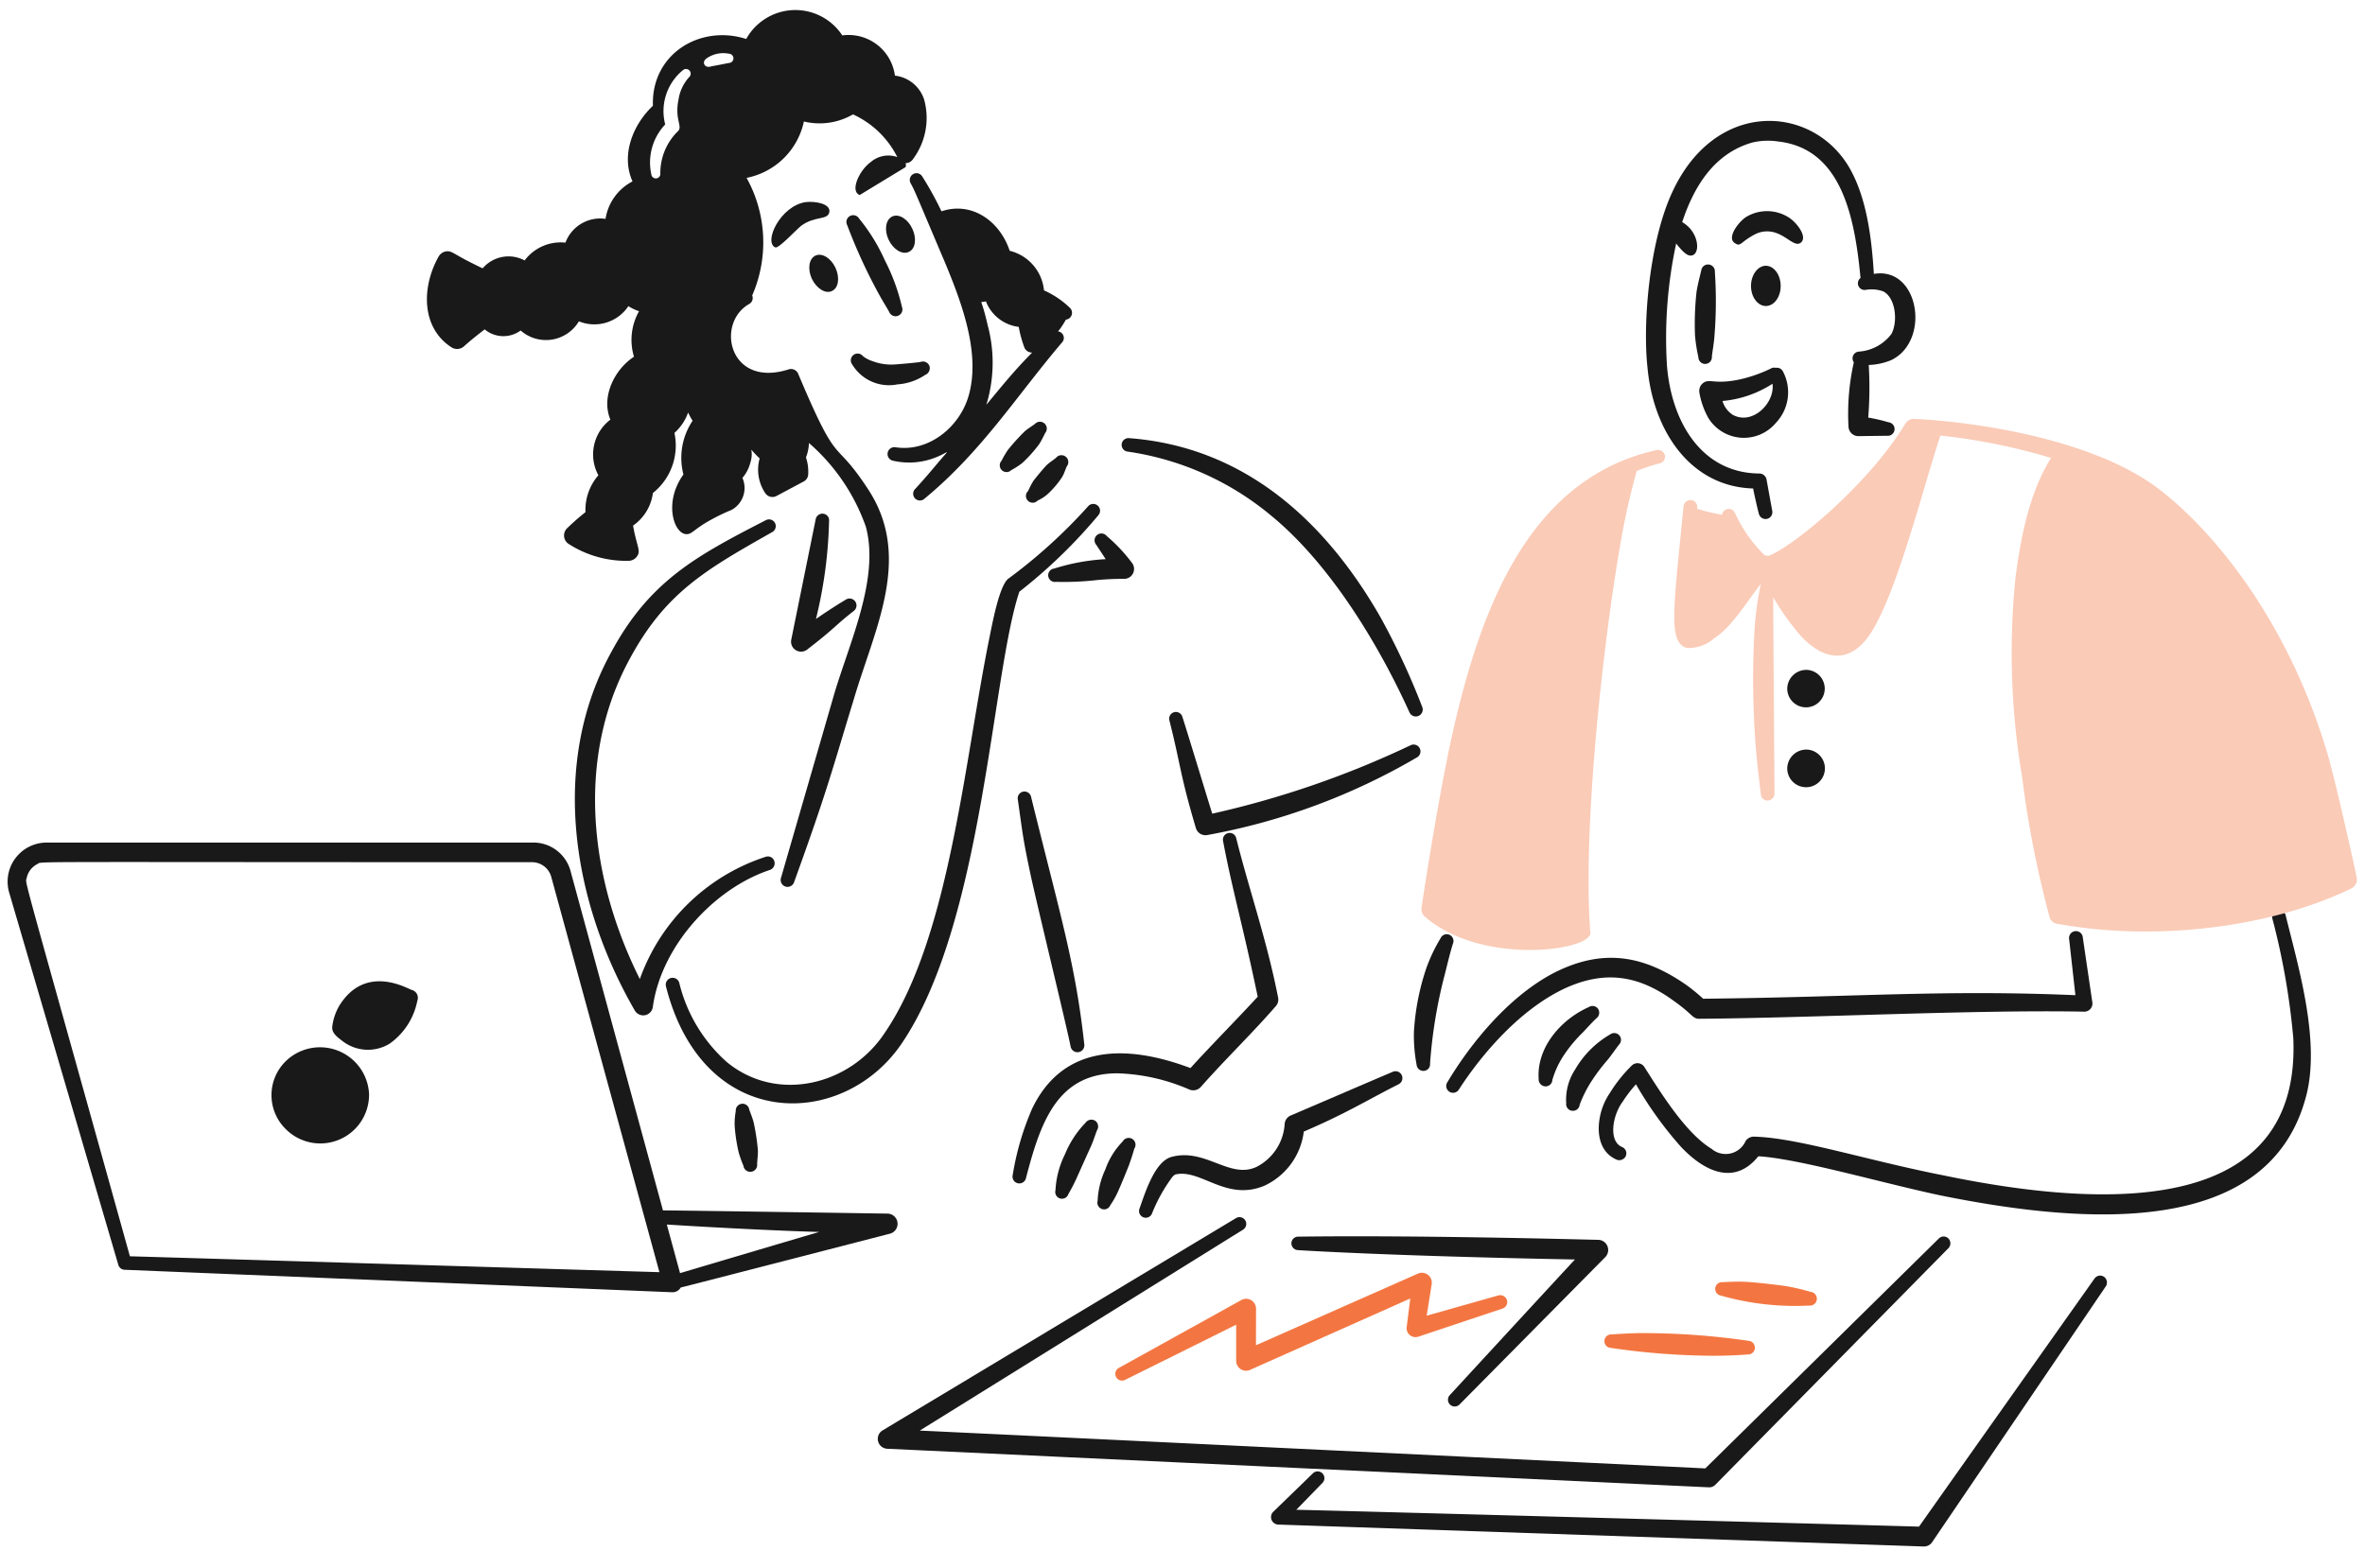 <?xml version="1.0" encoding="UTF-8" standalone="no"?>
<svg
   viewBox="0 0 600 398"
   id="Analyze-Data-2--Streamline-Brooklyn"
   version="1.1"
   sodipodi:docname="seo-agences-succes.svg"
   width="600"
   height="398"
   inkscape:version="1.3.2 (091e20e, 2023-11-25, custom)"
   xmlns:inkscape="http://www.inkscape.org/namespaces/inkscape"
   xmlns:sodipodi="http://sodipodi.sourceforge.net/DTD/sodipodi-0.dtd"
   xmlns="http://www.w3.org/2000/svg"
   xmlns:svg="http://www.w3.org/2000/svg">
  <defs
     id="defs44" />
  <sodipodi:namedview
     id="namedview44"
     pagecolor="#ffffff"
     bordercolor="#000000"
     borderopacity="0.25"
     inkscape:showpageshadow="2"
     inkscape:pageopacity="0.0"
     inkscape:pagecheckerboard="0"
     inkscape:deskcolor="#d1d1d1"
     inkscape:zoom="1.3028442"
     inkscape:cx="330.04713"
     inkscape:cy="203.01736"
     inkscape:window-width="1920"
     inkscape:window-height="1009"
     inkscape:window-x="1912"
     inkscape:window-y="-8"
     inkscape:window-maximized="1"
     inkscape:current-layer="Analyze-Data-2--Streamline-Brooklyn" />
  <desc
     id="desc1">Analyze Data 2 Streamline Illustration: https://streamlinehq.com</desc>
  <path
     d="m 434.302,90.503 c 0.147,-1.387 0.577,-3.73 0.665,-5.371 a 109.343,109.343 0 0 0 0.094,-16.107 1.741,1.741 0 1 0 -3.467,-0.333 c -0.43,1.804 -0.904,3.564 -1.189,5.415 a 73.939,73.939 0 0 0 -0.38,11.024 40.678,40.678 0 0 0 0.856,5.512 1.713,1.713 0 1 0 3.42,-0.141 z"
     fill="#191919"
     stroke-width="1"
     id="path1" />
  <path
     d="m 450.494,93.349 a 1.713,1.713 0 0 1 1.851,0.941 11.266,11.266 0 0 1 -1.757,12.973 10.594,10.594 0 0 1 -17.154,-1.142 20.392,20.392 0 0 1 -2.281,-6.365 2.604,2.604 0 0 1 0.571,-2.234 c 1.842,-1.845 2.776,0.295 9.882,-1.283 a 35.73,35.73 0 0 0 7.652,-2.711 1.613,1.613 0 0 1 1.236,-0.179 z m -0.809,4.038 a 27.84,27.84 0 0 1 -12.687,4.373 6.253,6.253 0 0 0 2.613,3.514 c 5.01,2.733 10.726,-3.018 10.074,-7.881 z"
     fill="#191919"
     stroke-width="1"
     id="path2" />
  <path
     d="m 445.487,59.344 a 6.726,6.726 0 0 1 2.852,-0.627 c 4.207,0 6.623,4.107 8.411,2.949 2.086,-1.434 -1.029,-5.333 -2.993,-6.513 a 10.256,10.256 0 0 0 -10.833,-0.047 c -2.011,1.343 -4.922,5.333 -2.758,6.607 1.512,1.048 1.365,-0.389 5.321,-2.369 z"
     fill="#191919"
     stroke-width="1"
     id="path3" />
  <path
     d="m 475.397,69.506 c -0.558,-9.154 -1.838,-19.705 -6.491,-27.413 -9.528,-15.58 -33.76,-16.863 -44.621,6.607 -5.763,12.298 -7.589,32.941 -6.318,44.571 1.459,16.038 10.83,30.231 26.802,30.695 0.132,0.765 1.045,4.976 1.471,6.466 a 1.735,1.735 0 0 0 3.373,-0.809 l -1.424,-7.843 a 1.882,1.882 0 0 0 -1.854,-1.616 c -14.654,-0.116 -22.274,-13.085 -23.426,-27.372 a 113.744,113.744 0 0 1 2.337,-30.993 c 2.008,2.544 3.106,3.366 4.198,2.965 1.97,-0.728 1.506,-5.992 -2.673,-8.395 3.075,-9.34 8.311,-17.534 17.854,-20.216 a 17.38,17.38 0 0 1 6.557,-0.238 c 15.871,1.838 19.344,18.808 20.828,34.635 a 1.697,1.697 0 0 0 1.412,2.999 8.634,8.634 0 0 1 4.417,0.427 c 3.087,1.666 3.68,7.561 2.042,10.739 a 11.332,11.332 0 0 1 -8.267,4.515 1.713,1.713 0 0 0 -1.296,2.714 59.379,59.379 0 0 0 -1.352,16.314 2.51,2.51 0 0 0 2.378,2.422 l 7.363,-0.094 a 1.726,1.726 0 1 0 0.395,-3.429 45.217,45.217 0 0 0 -5.133,-1.189 95.51,95.51 0 0 0 0.129,-13.346 16.147,16.147 0 0 0 5.751,-1.255 c 10.03,-4.894 7.031,-23.805 -4.452,-21.857 z"
     fill="#191919"
     stroke-width="1"
     id="path4" />
  <path
     d="m 447.993,67.442 c 2.042,0 3.765,2.281 3.765,5.133 0,2.852 -1.71,5.085 -3.765,5.085 -2.055,0 -3.765,-2.281 -3.765,-5.085 0,-2.805 1.719,-5.133 3.765,-5.133 z"
     fill="#191919"
     stroke-width="1"
     id="path5" />
  <path
     d="m 526.531,252.552 -1.616,-14.447 a 1.751,1.751 0 0 1 3.451,-0.474 l 2.472,16.822 a 2.058,2.058 0 0 1 -2.089,2.281 c -27.492,-0.536 -69.462,1.609 -97.65,1.804 -1.76,0 -1.569,-1.079 -6.369,-4.467 -8.86,-6.513 -17.437,-7.975 -27.752,-3.231 -11.165,5.23 -20.86,16.348 -26.896,25.71 a 1.729,1.729 0 0 1 -2.946,-1.807 c 6.083,-10.215 16.063,-22.381 27.752,-28.179 12.42,-6.071 22.588,-3.765 32.834,3.325 a 45.641,45.641 0 0 1 4.373,3.564 c 39.586,-0.417 60.652,-2.331 94.434,-0.9 z"
     fill="#191919"
     stroke-width="1"
     id="path6" />
  <path
     d="m 403.049,255.589 c -7.169,3.184 -13.249,10.353 -12.687,18.246 a 1.76,1.76 0 0 0 1.663,1.854 1.707,1.707 0 0 0 1.807,-1.616 22.776,22.776 0 0 1 3.231,-6.748 35.746,35.746 0 0 1 4.514,-5.333 c 1.186,-1.233 2.234,-2.469 3.42,-3.564 a 1.785,1.785 0 0 0 0.427,-2.422 1.732,1.732 0 0 0 -2.375,-0.417 z"
     fill="#191919"
     stroke-width="1"
     id="path7" />
  <path
     d="m 408.514,262.5 a 24.27,24.27 0 0 0 -8.888,8.888 13.948,13.948 0 0 0 -2.278,8.599 1.682,1.682 0 0 0 1.518,1.901 1.719,1.719 0 0 0 1.901,-1.569 31.783,31.783 0 0 1 3.184,-6.224 48.373,48.373 0 0 1 4.078,-5.333 c 0.998,-1.283 1.854,-2.566 2.805,-3.765 a 1.716,1.716 0 0 0 -2.322,-2.497 z"
     fill="#191919"
     stroke-width="1"
     id="path8" />
  <path
     d="m 415.043,275.168 a 34.616,34.616 0 0 0 -3.373,4.42 c -2.607,3.479 -3.664,10.039 -0.144,11.501 a 1.729,1.729 0 0 1 0.941,2.281 1.813,1.813 0 0 1 -2.281,0.941 c -4.047,-1.707 -5.107,-6.089 -4.37,-10.409 a 16.144,16.144 0 0 1 2.566,-6.463 36.721,36.721 0 0 1 5.647,-7.078 2.067,2.067 0 0 1 3.184,0.474 c 4.078,6.387 10.391,16.69 17.01,20.706 a 5.531,5.531 0 0 0 8.649,-1.995 2.51,2.51 0 0 1 2.089,-1.095 c 11.153,0.273 28.514,5.983 48.138,9.838 43.225,8.979 90.554,9.368 88.718,-34.736 a 180.887,180.887 0 0 0 -5.333,-30.507 1.736,1.736 0 0 1 3.376,-0.809 c 3.137,12.803 8.834,31.686 5.274,45.666 -9.305,36.474 -56.298,32.885 -93.088,25.412 -15.018,-3.216 -35.74,-9.274 -45.951,-9.882 -5.766,7.187 -13.176,4.392 -19.576,-2.328 A 94.908,94.908 0 0 1 415.043,275.168 Z"
     fill="#191919"
     stroke-width="1"
     id="path9" />
  <path
     d="m 458.365,169.998 a 4.756,4.756 0 1 1 -4.941,4.75 4.838,4.838 0 0 1 4.941,-4.75 z"
     fill="#191919"
     stroke-width="1"
     id="path10" />
  <path
     d="m 458.365,190.224 a 4.778,4.778 0 1 1 -4.941,4.8 4.847,4.847 0 0 1 4.941,-4.8 z"
     fill="#191919"
     stroke-width="1"
     id="path11" />
  <path
     d="m 214.946,57.161 a 135.344,135.344 0 0 0 8.555,18.434 c 0.712,1.236 1.424,2.378 2.089,3.564 a 1.738,1.738 0 0 0 3.231,-1.283 50.51,50.51 0 0 0 -4.323,-11.784 47.134,47.134 0 0 0 -6.557,-10.645 1.726,1.726 0 0 0 -2.996,1.713 z"
     fill="#191919"
     stroke-width="1"
     id="path12" />
  <path
     d="m 203.238,57.311 c 3.614,-2.648 6.739,-1.324 7.175,-3.517 0.314,-2.162 -3.693,-2.773 -5.986,-2.51 -6.456,0.941 -10.767,10.158 -7.746,11.501 0.856,0.37 5.22,-4.405 6.557,-5.474 z"
     fill="#191919"
     stroke-width="1"
     id="path13" />
  <path
     d="m 216.226,92.524 a 10.893,10.893 0 0 0 11.451,5.02 14.312,14.312 0 0 0 7.081,-2.422 1.826,1.826 0 0 0 1.045,-2.234 1.763,1.763 0 0 0 -2.234,-1.045 c -1.155,0.213 -5.333,0.558 -6.274,0.627 a 13.299,13.299 0 0 1 -5.892,-0.806 7.699,7.699 0 0 1 -2.472,-1.283 1.725,1.725 0 1 0 -2.707,2.14 z"
     fill="#191919"
     stroke-width="1"
     id="path14" />
  <path
     d="m 206.874,64.866 c 1.653,-0.778 3.944,0.627 5.085,3.09 1.142,2.463 0.806,5.133 -0.904,5.892 -1.616,0.809 -3.896,-0.627 -5.085,-3.09 -1.139,-2.469 -0.769,-5.101 0.904,-5.892 z"
     fill="#191919"
     stroke-width="1"
     id="path15" />
  <path
     d="m 226.362,54.936 c 1.653,-0.781 3.944,0.627 5.082,3.087 1.189,2.472 0.809,5.133 -0.853,5.892 -1.666,0.809 -3.944,-0.568 -5.133,-3.04 -1.189,-2.472 -0.769,-5.151 0.904,-5.939 z"
     fill="#191919"
     stroke-width="1"
     id="path16" />
  <path
     d="m 256.527,119.322 a 19.178,19.178 0 0 0 2.802,-1.804 34.281,34.281 0 0 0 4.276,-4.753 c 0.627,-0.941 1.048,-1.901 1.569,-2.899 a 1.735,1.735 0 0 0 -2.613,-2.281 c -0.904,0.665 -1.804,1.189 -2.613,1.901 a 53.217,53.217 0 0 0 -4.216,4.656 21.98,21.98 0 0 0 -1.616,2.758 1.714,1.714 0 0 0 2.425,2.422 z"
     fill="#191919"
     stroke-width="1"
     id="path17" />
  <path
     d="m 263.26,127.027 a 10.434,10.434 0 0 0 2.51,-1.616 23.529,23.529 0 0 0 3.708,-4.373 c 0.521,-0.904 0.759,-1.804 1.186,-2.707 a 1.744,1.744 0 0 0 -2.755,-2.14 c -0.762,0.627 -1.569,1.095 -2.281,1.76 -0.712,0.665 -3.137,3.611 -3.517,4.179 a 25.578,25.578 0 0 0 -1.283,2.472 1.716,1.716 0 1 0 2.425,2.425 z"
     fill="#191919"
     stroke-width="1"
     id="path18" />
  <path
     d="m 258.613,150.158 c -7.084,21.117 -9.139,84.392 -29.986,114.852 -14.918,21.71 -50.309,22.331 -59.683,-14.729 a 1.747,1.747 0 0 1 3.373,-0.904 39.253,39.253 0 0 0 12.025,20.1 c 12.659,10.504 31.231,6.017 40.056,-7.272 16.496,-24.075 20.304,-69.393 26.61,-100.31 0.869,-4.298 2.51,-12.985 4.706,-14.968 a 133.647,133.647 0 0 0 20.336,-18.441 1.725,1.725 0 0 1 2.66,2.196 131.642,131.642 0 0 1 -20.097,19.476 z"
     fill="#191919"
     stroke-width="1"
     id="path19" />
  <path
     d="m 319.081,252.944 c -3.884,-18.626 -6.413,-26.94 -8.784,-39.485 a 1.707,1.707 0 0 1 3.329,-0.762 c 3.3,13.198 7.79,25.929 10.645,40.533 a 2.529,2.529 0 0 1 -0.627,2.14 c -5.816,6.707 -12.947,13.603 -18.962,20.433 a 2.579,2.579 0 0 1 -2.899,0.712 49.311,49.311 0 0 0 -18.293,-4.135 c -15.222,0 -19.504,12.351 -23.191,26.563 a 1.729,1.729 0 1 1 -3.373,-0.759 69.766,69.766 0 0 1 4.941,-16.869 c 7.74,-16.088 23.57,-16.499 40.157,-10.265 4.417,-4.91 12.398,-13.026 17.057,-18.105 z"
     fill="#191919"
     stroke-width="1"
     id="path20" />
  <path
     d="m 271.052,303.014 a 44.822,44.822 0 0 0 2.425,-4.797 c 0.057,-0.119 2.416,-5.39 3.04,-6.748 0.941,-2.027 1.186,-3.109 1.807,-4.659 a 1.773,1.773 0 0 0 -0.524,-2.422 1.82,1.82 0 0 0 -2.425,0.571 24.976,24.976 0 0 0 -5.18,7.934 23.216,23.216 0 0 0 -2.422,9.17 1.707,1.707 0 0 0 3.278,0.951 z"
     fill="#191919"
     stroke-width="1"
     id="path21" />
  <path
     d="m 281.7,305.822 a 22.315,22.315 0 0 0 2.281,-4.229 c 0.486,-1.016 2.353,-5.669 2.472,-5.986 0.502,-1.509 0.511,-1.352 1.33,-4.135 a 1.729,1.729 0 1 0 -2.946,-1.804 19.344,19.344 0 0 0 -4.42,7.128 20.753,20.753 0 0 0 -1.948,7.934 1.707,1.707 0 0 0 3.231,1.092 z"
     fill="#191919"
     stroke-width="1"
     id="path22" />
  <path
     d="m 330.773,287.168 a 17.493,17.493 0 0 1 -9.98,13.732 c -9.725,4.078 -16.116,-4.329 -22.569,-2.852 -0.238,0.05 -0.427,0.285 -0.715,0.524 a 40.853,40.853 0 0 0 -5.274,9.456 1.704,1.704 0 0 1 -3.137,-1.33 c 1.569,-4.471 3.903,-11.799 7.984,-13.067 8.643,-2.45 14.827,5.675 21.669,2.51 a 13.123,13.123 0 0 0 7.175,-10.98 2.51,2.51 0 0 1 1.569,-2.093 c 1.71,-0.712 21.669,-9.311 25.851,-11.071 a 1.744,1.744 0 0 1 1.424,3.184 c -8.188,4.147 -13.198,7.36 -23.997,11.987 z"
     fill="#191919"
     stroke-width="1"
     id="path23" />
  <path
     d="M 93.632,277.64 A 12.461,12.461 0 0 0 72.725,269.088 12.056,12.056 0 0 0 72.439,286.478 12.37,12.37 0 0 0 93.632,277.64 Z"
     fill="#191919"
     stroke-width="1"
     id="path24" />
  <path
     d="m 104.496,251.225 c -0.602,0 -11.636,-7.024 -18.438,4.041 a 13.838,13.838 0 0 0 -1.76,5.227 c -0.201,1.616 1.176,2.613 2.472,3.611 a 10.547,10.547 0 0 0 12.069,0.759 17.393,17.393 0 0 0 7.034,-10.886 2.074,2.074 0 0 0 -1.377,-2.751 z"
     fill="#191919"
     stroke-width="1"
     id="path25" />
  <path
     d="m 432.633,372.646 59.256,-58.353 a 1.719,1.719 0 0 1 2.422,0 1.769,1.769 0 0 1 0,2.469 l -59.065,59.968 a 2.196,2.196 0 0 1 -1.804,0.712 l -208.417,-9.788 a 2.51,2.51 0 0 1 -1.189,-4.609 l 89.763,-53.932 a 1.716,1.716 0 0 1 1.76,2.946 c 0,0 -77.176,48 -82.017,50.987 19.482,0.904 192.828,9.267 199.291,9.6 z"
     fill="#191919"
     stroke-width="1"
     id="path26" />
  <path
     d="m 486.857,387.422 c 2.281,-3.278 44.524,-62.961 44.524,-62.961 a 1.741,1.741 0 0 1 2.425,-0.427 1.782,1.782 0 0 1 0.427,2.422 l -44.05,64.91 a 2.51,2.51 0 0 1 -2.136,1.095 l -163.702,-5.559 a 1.898,1.898 0 0 1 -1.283,-3.282 l 10.039,-9.741 a 1.714,1.714 0 0 1 2.422,2.425 l -6.651,6.842 c 7.683,0.141 152.282,4.088 157.986,4.276 z"
     fill="#191919"
     stroke-width="1"
     id="path27" />
  <path
     d="m 399.567,319.629 c -47.981,-0.907 -70.588,-2.394 -70.274,-2.378 a 1.735,1.735 0 0 1 -1.663,-1.757 1.7,1.7 0 0 1 1.757,-1.663 c 33.101,-0.442 78.187,0.907 76.125,0.806 a 2.585,2.585 0 0 1 1.807,4.326 l -37.02,37.443 a 1.714,1.714 0 1 1 -2.472,-2.375 c 0,0 28.27,-30.698 31.74,-34.403 z"
     fill="#191919"
     stroke-width="1"
     id="path28" />
  <path
     d="m 318.638,341.392 41.126,-18.196 a 2.51,2.51 0 0 1 3.47,2.613 l -1.283,8.078 18.152,-5.133 a 1.798,1.798 0 0 1 2.196,1.139 1.744,1.744 0 0 1 -1.139,2.196 l -21.333,7.128 a 2.262,2.262 0 0 1 -2.946,-2.472 l 0.904,-7.216 -40.627,18.105 a 2.51,2.51 0 0 1 -3.542,-2.281 v -9.183 c -2.328,1.186 -28.107,13.97 -28.107,13.97 a 1.713,1.713 0 1 1 -1.569,-3.043 l 31.031,-17.202 a 2.51,2.51 0 0 1 3.683,2.196 z"
     fill="#38a1ff"
     stroke-width="1"
     id="path29"
     style="fill:#f37642;fill-opacity:1" />
  <path
     d="m 408.668,342.067 a 184.087,184.087 0 0 0 25.992,1.995 c 5.02,0 8.744,-0.333 8.744,-0.333 a 1.713,1.713 0 0 0 1.804,-1.663 1.744,1.744 0 0 0 -1.663,-1.807 186.258,186.258 0 0 0 -25.992,-1.948 c -2.883,-0.085 -9.073,0.361 -8.744,0.333 a 1.713,1.713 0 0 0 -0.141,3.423 z"
     fill="#38a1ff"
     stroke-width="1"
     id="path30"
     style="fill:#f37642;fill-opacity:1" />
  <path
     d="m 436.668,328.812 a 68.853,68.853 0 0 0 22.334,2.51 1.745,1.745 0 0 0 0.38,-3.47 55.325,55.325 0 0 0 -5.512,-1.33 c -1.882,-0.373 -9.267,-1.183 -11.165,-1.233 -2.613,-0.119 -5.961,0.122 -5.647,0.094 a 1.72,1.72 0 1 0 -0.38,3.42 z"
     fill="#38a1ff"
     stroke-width="1"
     id="path31"
     style="fill:#f37642;fill-opacity:1" />
  <path
     d="m 271.416,78.105 a 22.82,22.82 0 0 0 -6.557,-4.417 11.457,11.457 0 0 0 -8.696,-10.039 c -2.551,-7.649 -9.688,-12.584 -17.311,-10.024 a 84.304,84.304 0 0 0 -4.86,-8.813 1.697,1.697 0 0 0 -2.331,-0.627 1.719,1.719 0 0 0 -0.627,2.328 c 1.151,2.064 1.49,3.137 8.646,19.956 4.198,10.089 9.051,22.845 6.177,33.55 -2.165,8.279 -10.234,14.786 -18.626,13.49 a 1.74,1.74 0 1 0 -0.627,3.423 c 11.153,2.469 17.17,-6.359 11.344,0.527 -1.882,2.24 -3.765,4.467 -5.751,6.604 a 1.714,1.714 0 0 0 2.375,2.472 c 14.604,-12.078 23.31,-26.039 34.823,-39.583 a 1.675,1.675 0 0 0 -0.009,-2.387 c -1.34,-1.255 -1.537,1.085 1.038,-3.451 a 1.744,1.744 0 0 0 0.991,-3.009 z m -21.176,24.615 a 36.574,36.574 0 0 0 0.342,-20.166 c -1.475,-6.434 -1.976,-5.901 -1.349,-5.92 0.285,-0.05 0.627,-0.097 0.904,-0.144 a 10.234,10.234 0 0 0 8.314,6.463 30.394,30.394 0 0 0 1.38,5.085 2.067,2.067 0 0 0 2.03,1.437 c -4.339,4.345 -7.661,8.467 -11.62,13.245 z"
     fill="#191919"
     stroke-width="1"
     id="path32" />
  <path
     d="m 207.012,157.073 c 3.799,-2.613 6.136,-4.035 7.554,-4.894 a 1.76,1.76 0 0 1 1.995,2.899 c -4.882,3.805 -4.518,4.173 -11.878,9.835 a 2.535,2.535 0 0 1 -3.944,-2.566 l 6.177,-30.46 a 1.751,1.751 0 0 1 1.901,-1.522 1.675,1.675 0 0 1 1.518,1.854 114.227,114.227 0 0 1 -3.325,24.853 z"
     fill="#191919"
     stroke-width="1"
     id="path33" />
  <path
     d="m 280.514,141.898 -2.375,-3.611 a 1.738,1.738 0 1 1 2.66,-2.234 40.841,40.841 0 0 1 6.463,6.902 2.51,2.51 0 0 1 -2.14,3.944 70.309,70.309 0 0 0 -7.078,0.333 73.725,73.725 0 0 1 -10.124,0.427 1.704,1.704 0 1 1 -0.474,-3.373 52.706,52.706 0 0 1 13.067,-2.387 z"
     fill="#191919"
     stroke-width="1"
     id="path34" />
  <path
     d="m 162.325,248.464 a 50.434,50.434 0 0 1 31.934,-31.031 1.704,1.704 0 0 1 2.196,1.142 1.785,1.785 0 0 1 -1.139,2.196 c -14.055,4.653 -27.567,19.231 -29.7,34.823 a 2.463,2.463 0 0 1 -4.562,0.856 c -16.066,-27.812 -21.446,-62.745 -6.083,-90.761 9.82,-18.365 21.907,-24.703 39.347,-33.691 a 1.713,1.713 0 0 1 1.663,2.993 c -17.032,9.663 -27.407,15.454 -36.649,33.023 -13.274,25.154 -9.606,55.25 2.993,80.448 z"
     fill="#191919"
     stroke-width="1"
     id="path35" />
  <path
     d="m 286.13,114.61 a 73.129,73.129 0 0 1 36.445,16.314 c 14.899,12.235 27.272,32.756 35.021,49.882 a 1.757,1.757 0 0 0 3.231,-1.377 182.456,182.456 0 0 0 -10.692,-22.952 C 335.971,131.812 315.397,113.374 286.45,111.19 a 1.719,1.719 0 0 0 -0.333,3.423 z"
     fill="#191919"
     stroke-width="1"
     id="path36" />
  <path
     d="m 307.548,206.491 a 238.512,238.512 0 0 0 50.274,-17.343 1.742,1.742 0 0 1 1.616,3.087 162.626,162.626 0 0 1 -53.126,19.674 2.538,2.538 0 0 1 -2.899,-1.71 c -4.035,-13.531 -3.878,-16.107 -6.748,-27.42 a 1.707,1.707 0 0 1 3.278,-0.941 c 0.904,2.698 6.842,22.278 7.605,24.652 z"
     fill="#191919"
     stroke-width="1"
     id="path37" />
  <path
     d="m 258.218,202.895 c 1.286,8.991 1.255,9.725 3.231,19.053 1.71,7.956 8.935,37.54 10.168,43.623 a 1.755,1.755 0 0 0 3.47,-0.524 c -2.256,-20.54 -6.02,-32.442 -13.49,-62.77 a 1.717,1.717 0 0 0 -3.379,0.618 z"
     fill="#191919"
     stroke-width="1"
     id="path38" />
  <path
     d="m 597.856,222.522 c -0.797,-3.991 -5.493,-24.907 -7.357,-31.159 -9.264,-31.413 -26.905,-54.93 -42.623,-67.137 -16.894,-12.976 -47.241,-17.198 -62.036,-17.904 a 2.51,2.51 0 0 0 -2.425,1.142 c -9.368,15.517 -28.518,31.303 -34.823,33.641 a 1.983,1.983 0 0 0 -0.856,-0.141 36.129,36.129 0 0 1 -7.602,-10.833 1.722,1.722 0 0 0 -3.26,0.518 57.029,57.029 0 0 1 -6.315,-1.515 l 0.022,-0.383 a 1.751,1.751 0 0 0 -1.569,-1.851 1.801,1.801 0 0 0 -1.901,1.569 c -2.576,26.412 -3.956,34.695 0.904,35.972 a 9.854,9.854 0 0 0 6.852,-2.435 c 4.596,-2.946 8.565,-9.71 11.856,-13.804 a 80.138,80.138 0 0 0 -1.569,11.191 217.154,217.154 0 0 0 -0.191,22.002 c 0.342,9.186 1.173,15.059 1.76,20.147 a 1.688,1.688 0 0 0 1.804,1.616 1.816,1.816 0 0 0 1.666,-1.851 c 0,-0.314 -0.361,-48.398 -0.333,-49.76 a 63.206,63.206 0 0 0 7.187,10.039 c 4.982,5.23 10.754,6.839 15.686,1.522 7.407,-7.749 15.118,-39.463 19.548,-52.571 a 153.581,153.581 0 0 1 28.066,5.675 c -5.481,8.784 -7.63,19.953 -9.004,30.256 a 188.549,188.549 0 0 0 1.663,50.654 258.399,258.399 0 0 0 6.962,35.554 2.237,2.237 0 0 0 1.76,1.71 c 23.752,4.461 53.264,1.475 74.745,-8.885 a 2.544,2.544 0 0 0 1.384,-2.977 z"
     fill="#38a1ff"
     stroke-width="1"
     id="path39"
     style="fill:#facbb7;fill-opacity:1" />
  <path
     d="m 186.664,281.992 a 17.471,17.471 0 0 0 -0.285,3.614 42.667,42.667 0 0 0 1.045,6.936 34.274,34.274 0 0 0 1.189,3.325 1.751,1.751 0 1 0 3.47,-0.474 c 0.047,-1.189 0.238,-2.378 0.191,-3.564 a 57.079,57.079 0 0 0 -1.048,-6.902 c -0.314,-1.255 -0.969,-2.824 -1.139,-3.329 a 1.723,1.723 0 0 0 -3.423,0.392 z"
     fill="#191919"
     stroke-width="1"
     id="path40" />
  <path
     d="m 365.462,238.12 a 42.522,42.522 0 0 0 -3.564,7.46 61.346,61.346 0 0 0 -3.184,16.251 39.529,39.529 0 0 0 0.668,8.314 1.713,1.713 0 0 0 1.851,1.616 1.678,1.678 0 0 0 1.569,-1.851 123.921,123.921 0 0 1 3.802,-22.858 c 0.471,-1.82 1.114,-4.687 1.995,-7.554 a 1.713,1.713 0 1 0 -3.137,-1.377 z"
     fill="#191919"
     stroke-width="1"
     id="path41" />
  <path
     d="m 422.365,115.501 a 1.785,1.785 0 0 0 -2.089,-1.283 c -31.473,6.996 -43.975,38.325 -51.275,69.71 -3.322,14.118 -7.316,39.216 -8.361,46.475 a 2.435,2.435 0 0 0 0.759,2.14 c 14.472,12.684 42.422,8.693 42.071,4.16 -1.961,-25.117 2.861,-70.748 7.41,-97.412 a 183.407,183.407 0 0 1 4.358,-19.765 44.467,44.467 0 0 1 5.845,-1.942 1.744,1.744 0 0 0 1.283,-2.083 z"
     fill="#38a1ff"
     stroke-width="1"
     id="path42"
     style="fill:#facbb7;fill-opacity:1" />
  <path
     d="m 225.239,307.987 c 0,0 -53.7,-0.828 -57.045,-0.813 l -23.429,-86.058 a 9.757,9.757 0 0 0 -9.644,-7.294 H 11.762 a 9.917,9.917 0 0 0 -9.456,12.618 l 27.702,94.513 a 1.719,1.719 0 0 0 1.569,1.283 l 138.899,5.704 a 2.372,2.372 0 0 0 2.227,-1.202 c 2.29,-0.543 53.107,-13.669 53.107,-13.669 a 2.588,2.588 0 0 0 -0.571,-5.082 z M 32.957,318.817 C 4.578,216.935 6.451,224.542 6.774,222.817 a 5.073,5.073 0 0 1 2.755,-3.561 c 1.23,-0.703 -6.174,-0.452 125.593,-0.452 a 5.073,5.073 0 0 1 4.706,3.633 l 27.467,100.408 c -7.987,-0.229 -126.877,-3.84 -134.337,-4.028 z m 139.57,4.276 -3.354,-12.333 c 16.844,1.057 31.852,1.694 38.676,1.882 -2.83,0.797 -27.451,8.113 -35.322,10.45 z"
     fill="#191919"
     stroke-width="1"
     id="path43" />
  <path
     d="M 234.453,25.271 A 8.85,8.85 0 0 0 227.04,19.191 11.856,11.856 0 0 0 213.691,8.985 14.249,14.249 0 0 0 189.315,9.889 C 177.613,6.149 165.189,13.691 165.647,26.839 c -5.22,4.941 -8.119,12.64 -5.18,19.197 a 12.944,12.944 0 0 0 -6.842,9.506 9.412,9.412 0 0 0 -10.171,6.033 11.432,11.432 0 0 0 -10.353,4.514 8.649,8.649 0 0 0 -10.645,1.995 c -1.001,-0.427 -1.948,-0.941 -2.946,-1.424 -4.737,-2.369 -4.966,-3.194 -6.654,-2.805 a 2.733,2.733 0 0 0 -1.569,1.236 c -4.42,7.865 -4.376,18.14 3.266,23.059 a 2.62,2.62 0 0 0 3.137,-0.238 c 1.459,-1.336 3.715,-3.137 5.274,-4.323 a 7.407,7.407 0 0 0 9.123,0.285 9.725,9.725 0 0 0 14.78,-2.328 10.372,10.372 0 0 0 12.549,-3.849 12.791,12.791 0 0 0 2.707,1.283 14.805,14.805 0 0 0 -1.283,11.545 c -5.139,3.395 -8.342,10.353 -5.986,15.969 a 11.084,11.084 0 0 0 -3.043,14.118 13.437,13.437 0 0 0 -3.278,9.362 60.988,60.988 0 0 0 -4.656,4.078 2.557,2.557 0 0 0 0.474,4.038 26.943,26.943 0 0 0 15.253,4.229 2.648,2.648 0 0 0 1.948,-1.045 c 0.922,-1.255 0.383,-1.964 -0.38,-5.18 -0.238,-0.904 -0.38,-1.807 -0.571,-2.707 a 11.922,11.922 0 0 0 5.038,-8.27 15.404,15.404 0 0 0 5.465,-15.253 12.502,12.502 0 0 0 3.47,-5.18 17.55,17.55 0 0 0 1.139,2.093 16.894,16.894 0 0 0 -2.328,13.638 c -4.969,6.902 -2.535,14.648 0.474,15.109 1.688,0.26 1.948,-1.133 6.51,-3.611 a 48.314,48.314 0 0 1 5.227,-2.51 6.344,6.344 0 0 0 2.758,-8.125 9.412,9.412 0 0 0 1.948,-3.658 c 1.311,-3.94 -1.255,-4.728 2.422,-1.283 a 10.667,10.667 0 0 0 1.475,8.888 2.196,2.196 0 0 0 2.758,0.665 l 6.896,-3.677 a 2.13,2.13 0 0 0 1.186,-1.854 11.354,11.354 0 0 0 -0.568,-4.276 10.952,10.952 0 0 0 0.759,-3.658 50.158,50.158 0 0 1 14.45,21.283 c 3.473,13.082 -4.078,29.104 -8.031,42.387 l -13.49,46.616 a 1.751,1.751 0 1 0 3.325,1.092 c 8.511,-23.479 9.754,-28.819 15.109,-46.284 5.333,-18.13 15.112,-36.307 3.423,-53.694 -8.784,-13.333 -7.024,-4.031 -17.54,-29.029 a 1.983,1.983 0 0 0 -2.278,-1.095 C 184.9,98.663 181.446,81.939 190.121,77.117 a 1.725,1.725 0 0 0 0.712,-2.136 33.744,33.744 0 0 0 -1.424,-29.842 18.529,18.529 0 0 0 14.541,-14.306 16.907,16.907 0 0 0 12.449,-1.804 23.435,23.435 0 0 1 11.247,10.83 6.83,6.83 0 0 0 -6.742,1.274 c -2.864,2.033 -5.355,7.369 -2.805,8.361 l 11.645,-7.081 a 1.518,1.518 0 0 0 0,-1.016 2.196,2.196 0 0 0 1.732,-0.819 17.478,17.478 0 0 0 2.977,-15.307 z m -59.608,-5.71 a 10.955,10.955 0 0 0 -2.707,5.7 c -1.089,5.424 1.336,6.855 -0.336,8.223 a 14.864,14.864 0 0 0 -4.276,10.5 1.149,1.149 0 0 1 -2.281,0.285 14.055,14.055 0 0 1 3.517,-12.687 13.418,13.418 0 0 1 4.562,-13.829 1.183,1.183 0 0 1 1.509,1.82 z m 10.111,-3.592 c -4.678,0.941 -3.661,0.675 -4.753,0.941 -1.424,0.358 -2.29,-1.117 -0.941,-2.093 a 7.351,7.351 0 0 1 5.647,-1.189 1.177,1.177 0 0 1 0.035,2.353 z"
     fill="#191919"
     stroke-width="1"
     id="path44" />
</svg>
